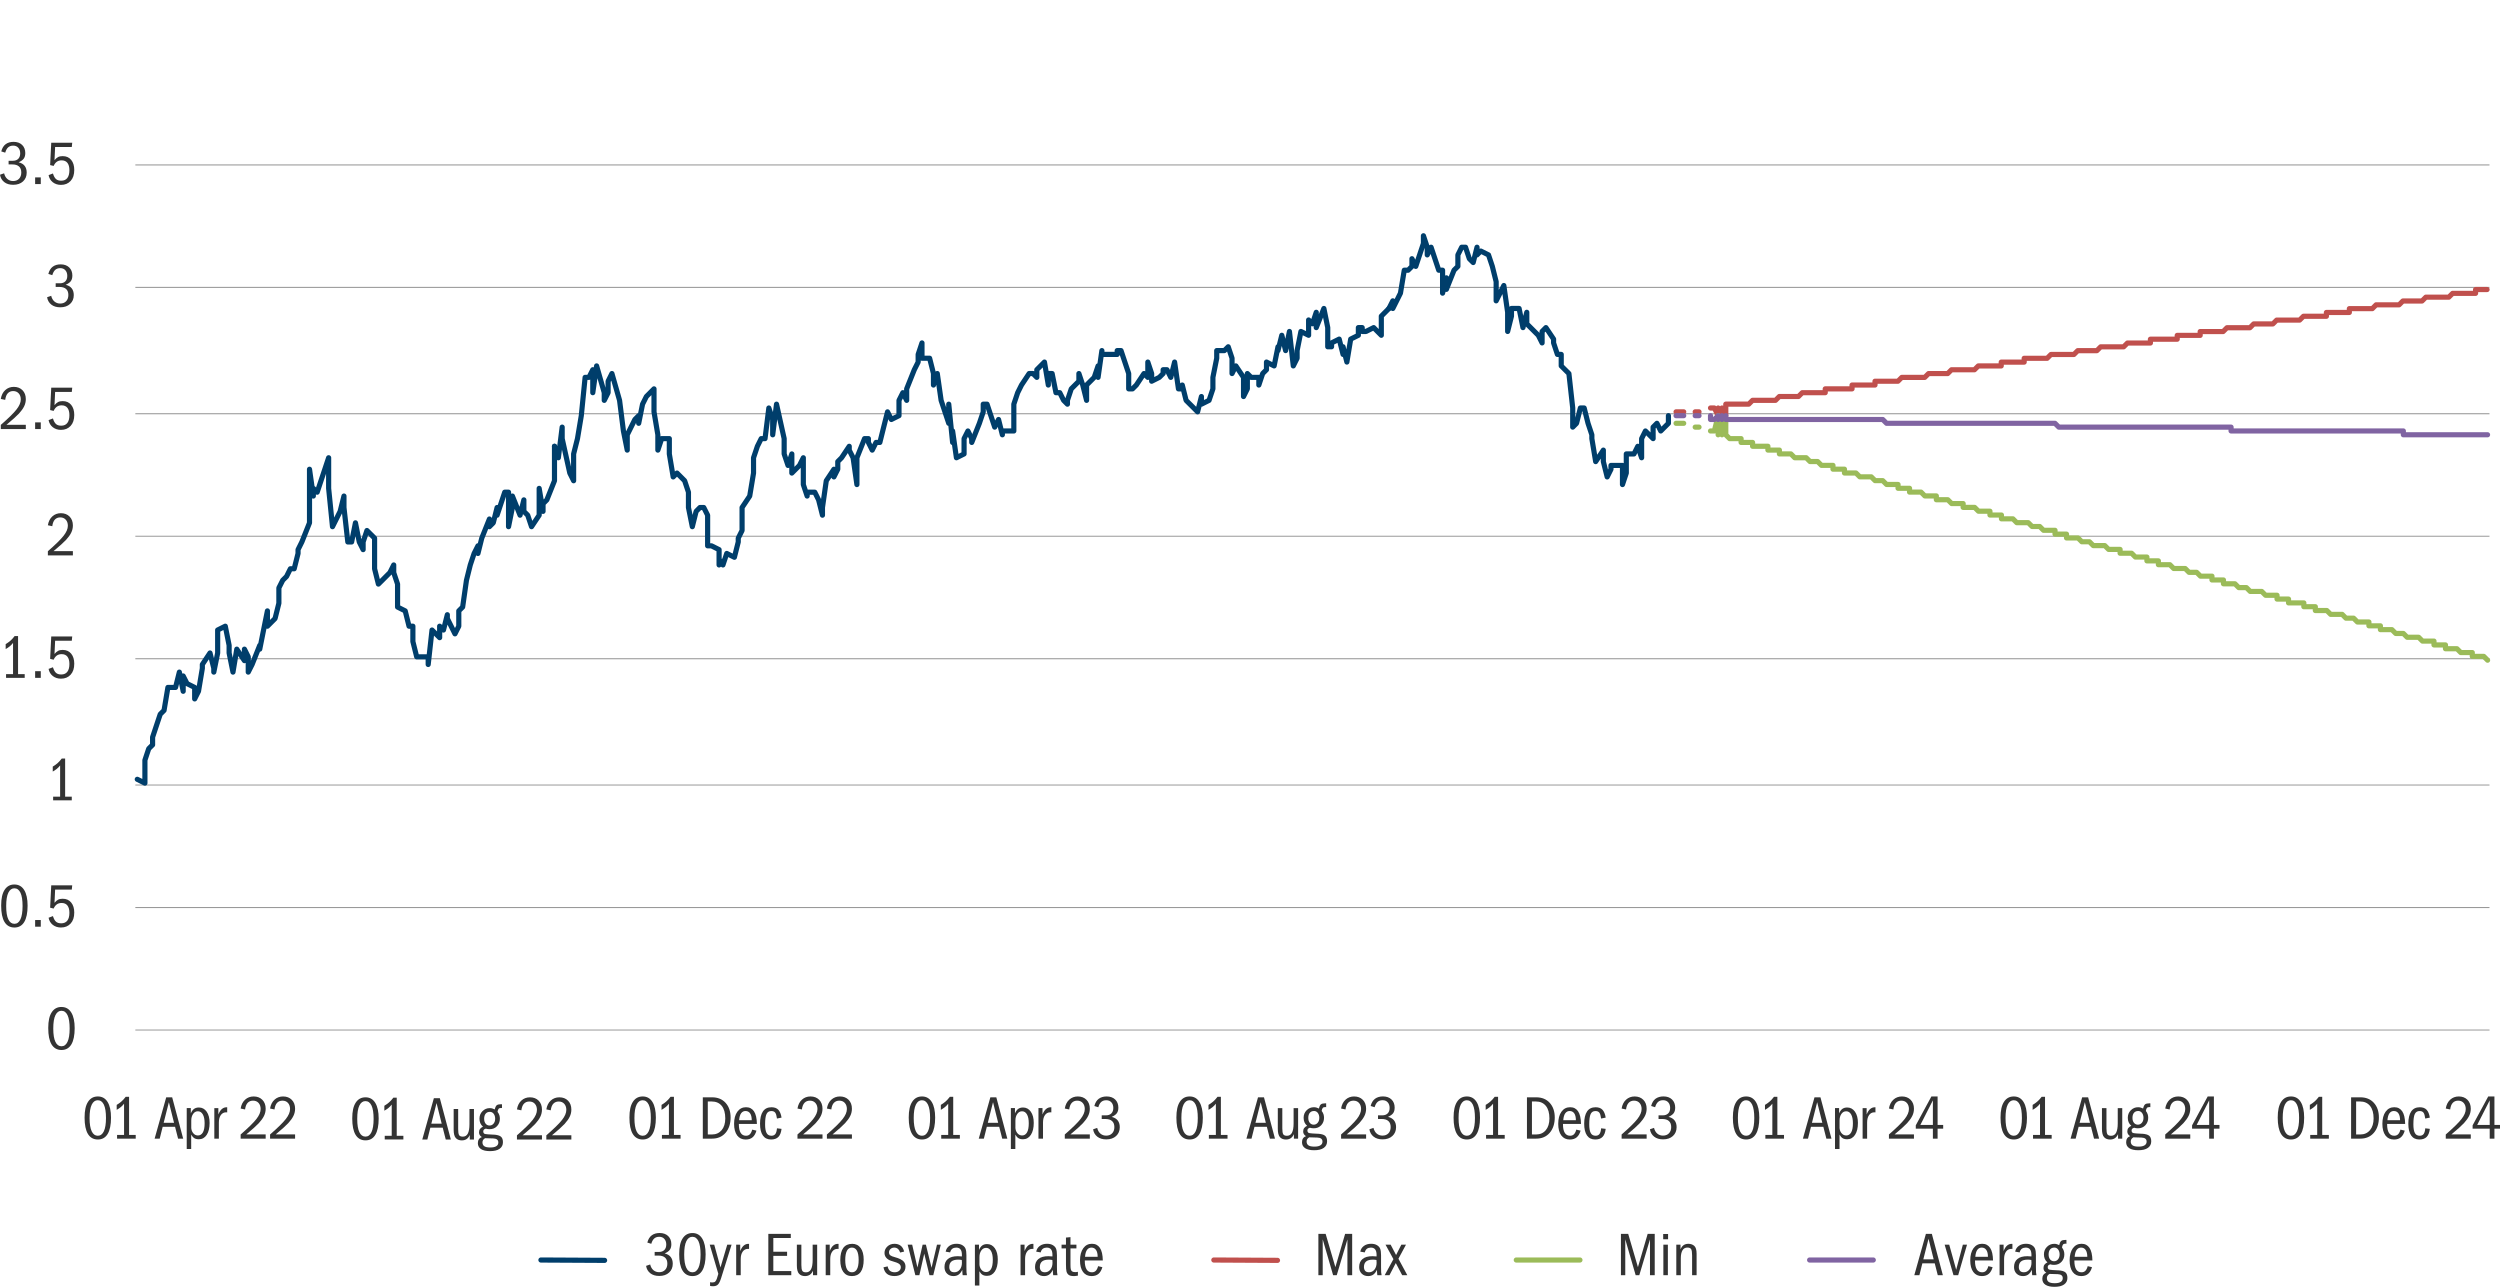 <svg xmlns="http://www.w3.org/2000/svg" id="Layer_1" width="726.48" height="373.95" viewBox="0 0 726.48 373.95"><defs><style>.cls-1{stroke:#c0504d;}.cls-1,.cls-2,.cls-3,.cls-4,.cls-5,.cls-6{fill:none;}.cls-1,.cls-3,.cls-4,.cls-5,.cls-6{stroke-linejoin:round;}.cls-1,.cls-4,.cls-5,.cls-6{stroke-linecap:round;stroke-width:1.5px;}.cls-2,.cls-7{stroke-width:0px;}.cls-3{stroke:#999;stroke-width:.3px;}.cls-4{stroke:#003e6b;}.cls-5{stroke:#9bbb59;}.cls-6{stroke:#8064a2;}.cls-7{fill:#333;}</style></defs><path class="cls-3" d="M39.33,47.93h684.09M39.33,83.52h684.09M39.33,120.23h684.09M39.33,155.83h684.09M39.33,191.42h684.09M39.33,228.13h684.09M39.33,263.72h684.09"></path><line class="cls-3" x1="39.33" y1="299.32" x2="723.43" y2="299.32"></line><polyline class="cls-4" points="39.89 226.46 42.11 227.57 42.11 220.9 43.22 217.56 44.34 216.45 44.34 214.22 46.56 207.55 47.67 206.44 48.79 199.76 49.9 199.76 51.01 199.76 52.12 195.31 53.23 200.88 53.23 196.43 54.35 198.65 56.57 199.76 56.57 203.1 57.68 200.88 58.8 194.2 58.8 193.09 61.02 189.75 62.13 194.2 62.13 195.31 63.25 189.75 63.25 183.08 65.47 181.97 66.58 187.53 66.58 189.75 67.7 195.31 68.81 188.64 71.03 191.98 71.03 188.64 72.14 190.87 72.14 195.31 73.26 193.09 75.48 187.53 75.48 188.64 76.59 183.08 77.71 177.52 77.71 181.97 79.93 179.74 81.04 175.29 81.04 170.84 82.16 168.62 83.27 167.51 84.38 165.28 85.49 165.28 86.61 160.83 86.61 159.72 87.72 157.49 89.94 151.93 89.94 136.36 91.05 144.15 91.05 141.92 92.17 143.03 94.39 136.36 95.5 133.02 95.5 141.92 96.62 153.05 98.84 148.6 99.95 144.15 99.95 147.48 101.07 157.49 102.18 157.49 103.29 151.93 104.4 157.49 105.52 159.72 105.52 157.49 106.63 154.16 108.85 156.38 108.85 165.28 109.96 169.73 111.08 168.62 113.3 166.39 114.41 164.17 114.41 166.39 115.53 169.73 115.53 176.4 117.75 177.52 118.86 181.97 119.98 181.97 119.98 186.42 121.09 190.87 123.31 190.87 124.43 190.87 124.43 193.09 125.54 183.08 127.76 185.3 127.76 181.97 128.87 183.08 129.99 178.63 129.99 179.74 132.21 184.19 133.32 181.97 133.32 177.52 134.44 176.4 135.55 168.62 136.66 164.17 137.77 160.83 138.89 158.61 138.89 160.83 140 156.38 142.22 150.82 142.22 153.05 143.34 151.93 144.45 147.48 144.45 149.71 146.67 143.03 147.78 143.03 147.78 153.05 148.9 147.48 148.9 144.15 151.12 149.71 152.23 145.26 152.23 148.6 153.35 149.71 154.46 153.05 156.68 149.71 156.68 141.92 157.8 148.6 157.8 146.37 158.91 145.26 161.13 139.7 161.13 129.69"></polyline><polyline class="cls-4" points="161.13 129.69 162.25 133.02 163.36 124.12 163.36 127.46 165.58 137.47 166.69 139.7 166.69 131.91 167.81 127.46 168.92 120.79 170.03 109.66 171.14 109.66 172.26 107.44 172.26 114.11 173.37 106.33 175.59 114.11 175.59 116.34 176.71 114.11 176.71 110.78 177.82 108.55 180.04 116.34 181.16 125.24 182.27 130.8 182.27 126.35 184.49 121.9 185.6 120.79 185.6 123.01 186.72 117.45 187.83 115.23 190.05 113 190.05 119.68 191.17 126.35 191.17 130.8 192.28 127.46 194.5 127.46 194.5 131.91 195.62 138.59 196.73 137.47 198.95 139.7 200.06 143.03 200.06 147.48 201.18 153.05 202.29 148.6 203.4 147.48 204.51 147.48 205.63 149.71 205.63 158.61 206.74 158.61 208.96 159.72 208.96 164.17 210.08 163.06 210.08 164.17 211.19 160.83 213.41 161.94 214.53 157.49 214.53 156.38 215.64 154.16 215.64 147.48 217.86 144.15 218.97 137.47 218.97 133.02 220.09 129.69 221.2 127.46 222.31 127.46 223.42 118.56 224.54 121.9 224.54 126.35 225.65 117.45 227.87 127.46 227.87 131.91 228.99 135.25 230.1 131.91 230.1 137.47 232.32 135.25 233.44 133.02 233.44 140.81 234.55 144.15 234.55 143.03 236.77 143.03 237.88 145.26 239 149.71 239 147.48 240.11 139.7 242.33 136.36 242.33 138.59 243.45 136.36 243.45 134.14 244.56 133.02 246.78 129.69 246.78 130.8 247.9 133.02 249.01 140.81 249.01 133.02 251.23 127.46 252.35 127.46 252.35 128.57 253.46 130.8 254.57 128.57 255.68 128.57 256.79 124.12 257.91 119.68 259.02 121.9 261.24 120.79 261.24 116.34 262.36 114.11 263.47 116.34 263.47 113 265.69 107.44 266.81 105.21 266.81 102.99 267.92 99.65 267.92 104.1 270.14 104.1 271.26 108.55 271.26 111.89 272.37 108.55 273.48 116.34 275.7 123.01 275.7 117.45 276.82 128.57 276.82 125.24 277.93 133.02 280.15 131.91 280.15 127.46 281.27 125.24 282.38 127.46"></polyline><polyline class="cls-4" points="282.38 127.46 282.38 128.57 284.6 123.01 285.72 119.68 285.72 117.45 286.83 117.45 287.94 120.79 289.05 124.12 290.17 121.9 291.28 126.35 291.28 125.24 292.39 125.24 294.61 125.24 294.61 117.45 295.73 114.11 296.84 111.89 299.06 108.55 300.18 108.55 301.29 109.66 301.29 107.44 303.51 105.21 304.63 111.89 304.63 108.55 305.74 108.55 306.85 114.11 307.96 114.11 309.08 116.34 310.19 117.45 310.19 116.34 311.3 113 313.52 110.78 313.52 108.55 314.64 111.89 315.75 116.34 315.75 111.89 317.97 109.66 319.09 106.33 319.09 109.66 320.2 101.88 320.2 102.99 322.42 102.99 323.54 102.99 324.65 102.99 324.65 101.88 325.76 101.88 327.99 108.55 327.99 113 329.1 113 330.21 111.89 332.43 108.55 333.55 109.66 333.55 105.21 334.66 108.55 334.66 110.78 336.88 109.66 338 108.55 338 107.44 339.11 107.44 340.22 109.66 341.33 105.21 342.45 113 343.56 113 343.56 111.89 344.67 116.34 346.9 118.56 348.01 119.68 349.12 115.23 349.12 117.45 351.34 116.34 352.46 113 352.46 109.66 353.57 104.1 353.57 101.88 355.79 101.88 356.91 100.77 358.02 104.1 358.02 108.55 359.13 106.33 361.36 109.66 361.36 115.23 362.47 113 362.47 108.55 363.58 109.66 365.81 109.66 365.81 111.89 366.92 108.55 368.03 107.44 368.03 105.21 370.25 106.33 371.37 100.77 371.37 101.88 372.48 97.43 373.59 101.88 374.7 96.32 375.82 106.33 376.93 104.1 376.93 101.88 378.04 96.32 380.27 97.43 380.27 92.98 381.38 94.09 382.49 90.75 382.49 95.2 384.71 89.64 385.83 95.2 385.83 100.77 386.94 100.77 386.94 99.65 389.16 98.54 390.28 102.99 390.28 100.77 391.39 105.21 392.5 98.54 394.73 97.43 394.73 95.2 395.84 95.2 395.84 96.32 396.95 96.32 399.18 95.2 400.29 96.32 401.4 97.43 401.4 91.87 403.62 89.64"></polyline><polyline class="cls-4" points="403.62 89.64 404.74 87.42 404.74 89.64 405.85 87.42 406.96 85.19 408.07 78.52 409.19 78.52 410.3 77.41 410.3 75.18 411.41 77.41 413.64 70.73 413.64 68.51 414.75 71.84 414.75 74.07 415.86 71.84 418.09 78.52 419.2 78.52 419.2 85.19 420.31 80.74 420.31 84.08 422.53 78.52 423.65 77.41 423.65 74.07 424.76 71.84 425.87 71.84 426.98 75.18 428.1 76.29 429.21 71.84 429.21 74.07 430.32 72.96 432.55 74.07 433.66 77.41 434.77 81.86 434.77 87.42 437 82.97 438.11 90.75 438.11 96.32 439.22 91.87 439.22 89.64 441.44 89.64 442.56 95.2 443.67 90.75 443.67 94.09 444.78 95.2 447.01 97.43 448.12 99.65 448.12 96.32 449.23 95.2 451.46 98.54 451.46 99.65 452.57 102.99 453.68 102.99 453.68 106.33 455.91 108.55 457.02 118.56 457.02 124.12 458.13 123.01 459.24 118.56 460.35 118.56 461.47 123.01 462.58 126.35 462.58 127.46 463.69 134.14 465.92 130.8 465.92 134.14 467.03 138.59 468.14 136.36 468.14 135.25 470.37 135.25 471.48 135.25 471.48 140.81 472.59 137.47 472.59 131.91 474.82 131.91 475.93 129.69 477.04 133.02 477.04 127.46 478.15 125.24 480.38 127.46 480.38 124.12 481.49 123.01 482.6 125.24 484.83 123.01 484.83 120.79"></polyline><path class="cls-1" d="M497.06,118.56h1.11l1.11,2.22v-2.22,2.22-2.22l1.11,2.22v-2.22l1.11,2.22v-2.22,2.22-3.34h6.67l1.11-1.11h6.67l1.11-1.11h5.56l1.11-1.11h6.67v-1.11h7.79v-1.11h6.67v-1.11h6.67l1.11-1.11h6.67l1.11-1.11h5.56l1.11-1.11h6.67l1.11-1.11h6.67v-1.11h6.67v-1.11h6.67l1.11-1.11h6.67l1.11-1.11h5.56l1.11-1.11h6.67l1.11-1.11h6.67v-1.11h7.79v-1.11h6.67v-1.11h6.67l1.11-1.11h6.67l1.11-1.11h5.56l1.11-1.11h6.67l1.11-1.11h6.67v-1.11h6.67v-1.11h6.67l1.11-1.11h6.67l1.11-1.11h5.56l1.11-1.11h6.67l1.11-1.11h6.67v-1.11h3.34M492.61,119.68h1.11M487.05,119.68h2.22"></path><path class="cls-5" d="M497.06,125.24h1.11l1.11-4.45v5.56-5.56,5.56l1.11-4.45v4.45l1.11-4.45v4.45-4.45,4.45l1.11,1.11h3.34v1.11h3.34v1.11h4.45v1.11h3.34v1.11h3.34l1.11,1.11h3.34l1.11,1.11h2.22l1.11,1.11h3.34v1.11h3.34v1.11h3.34l1.11,1.11h3.34l1.11,1.11h2.22l1.11,1.11h3.34v1.11h3.34v1.11h3.34l1.11,1.11h3.34v1.11h3.34l1.11,1.11h3.34v1.11h3.34l1.11,1.11h3.34v1.11h3.34v1.11h3.34l1.11,1.11h3.34l1.11,1.11h2.22l1.11,1.11h3.34v1.11h3.34v1.11h3.34l1.11,1.11h2.22l1.11,1.11h3.34l1.11,1.11h3.34v1.11h3.34l1.11,1.11h3.34v1.11h3.34v1.11h3.34l1.11,1.11h3.34l1.11,1.11h2.22l1.11,1.11h3.34v1.11h3.34v1.11h3.34l1.11,1.11h2.22l1.11,1.11h3.34l1.11,1.11h3.34v1.11h3.34v1.11h4.45v1.11h3.34v1.11h3.34l1.11,1.11h3.34l1.11,1.11h2.22l1.11,1.11h3.34v1.11h3.34v1.11h3.34l1.11,1.11h2.22l1.11,1.11h3.34l1.11,1.11h3.34v1.11h3.34v1.11h3.34l1.11,1.11h3.34v1.11h3.34l1.11,1.11M492.61,124.12h1.11M487.05,123.01h2.22"></path><path class="cls-6" d="M497.06,120.79v1.11h1.11l1.11-1.11v1.11-1.11,1.11l1.11-1.11v1.11l1.11-1.11v1.11-1.11,1.11h45.61l1.11,1.11h48.94l1.11,1.11h50.06v1.11h50.06v1.11h24.47M492.61,120.79h1.11M487.05,120.79h2.22"></path><path class="cls-7" d="M17.87,292.62c1.24,0,2.18.54,2.84,1.61.66,1.07.99,2.59.99,4.54,0,2.1-.33,3.68-.98,4.75-.65,1.07-1.6,1.6-2.85,1.6s-2.23-.54-2.88-1.61c-.65-1.07-.97-2.66-.97-4.76s.33-3.54,1-4.58c.67-1.04,1.62-1.56,2.85-1.56ZM17.86,293.72c-.74,0-1.33.42-1.75,1.27-.42.85-.63,2.15-.63,3.9s.21,3,.62,3.86,1,1.29,1.77,1.29,1.34-.43,1.75-1.3c.41-.86.62-2.15.62-3.85s-.2-3.02-.61-3.88c-.41-.86-1-1.29-1.78-1.29Z"></path><path class="cls-7" d="M4.19,257.03c1.24,0,2.18.54,2.84,1.61.66,1.07.99,2.59.99,4.54,0,2.1-.33,3.68-.98,4.75-.65,1.07-1.6,1.6-2.85,1.6s-2.23-.54-2.88-1.61c-.65-1.07-.97-2.66-.97-4.76s.33-3.54,1-4.58c.67-1.04,1.62-1.56,2.85-1.56ZM4.18,258.13c-.74,0-1.33.42-1.75,1.27-.42.85-.63,2.15-.63,3.9s.21,3,.62,3.86,1,1.29,1.77,1.29,1.34-.43,1.75-1.3c.41-.86.62-2.15.62-3.85s-.2-3.02-.61-3.88c-.41-.86-1-1.29-1.78-1.29Z"></path><path class="cls-7" d="M10.21,269.29v-1.94h1.64v1.94h-1.64Z"></path><path class="cls-7" d="M15.39,266.23c.22.72.5,1.25.86,1.58.36.34.88.5,1.55.5.77,0,1.36-.26,1.76-.78.41-.52.61-1.28.61-2.28,0-.91-.19-1.61-.57-2.11-.38-.49-.94-.74-1.68-.74-.53,0-.98.12-1.36.37-.38.25-.71.66-.98,1.25l-1.01-.25.32-6.5h6.1l-.13,1.24h-4.84l-.18,3.83c.34-.41.68-.7,1.03-.89.35-.19.79-.28,1.33-.28,1.06,0,1.88.36,2.48,1.09.6.73.9,1.7.9,2.93,0,1.36-.35,2.42-1.06,3.19s-1.64,1.15-2.81,1.15c-.92,0-1.71-.26-2.37-.77-.65-.52-1.06-1.21-1.22-2.07l1.24-.47Z"></path><path class="cls-7" d="M15.44,232.58v-1.08h2.03v-9.07c-.3.38-.62.72-.97,1-.35.28-.74.54-1.17.78v-1.44c.49-.29.94-.61,1.35-.96.41-.35.83-.81,1.26-1.38h.99v11.07h1.93v1.08h-5.42Z"></path><path class="cls-7" d="M1.76,196.98v-1.08h2.03v-9.07c-.3.38-.62.72-.97,1-.35.28-.74.54-1.17.78v-1.44c.49-.29.94-.61,1.35-.96.41-.35.83-.81,1.26-1.38h.99v11.07h1.93v1.08H1.76Z"></path><path class="cls-7" d="M10.21,196.98v-1.94h1.64v1.94h-1.64Z"></path><path class="cls-7" d="M15.39,193.92c.22.72.5,1.25.86,1.58.36.34.88.5,1.55.5.77,0,1.36-.26,1.76-.78.41-.52.61-1.28.61-2.28,0-.91-.19-1.61-.57-2.11-.38-.49-.94-.74-1.68-.74-.53,0-.98.12-1.36.37-.38.25-.71.66-.98,1.25l-1.01-.25.32-6.5h6.1l-.13,1.24h-4.84l-.18,3.83c.34-.41.68-.7,1.03-.89.35-.19.79-.28,1.33-.28,1.06,0,1.88.36,2.48,1.09.6.73.9,1.7.9,2.93,0,1.36-.35,2.42-1.06,3.19s-1.64,1.15-2.81,1.15c-.92,0-1.71-.26-2.37-.77-.65-.52-1.06-1.21-1.22-2.07l1.24-.47Z"></path><path class="cls-7" d="M13.91,161.39v-1.21c2.2-1.91,3.71-3.39,4.55-4.46.84-1.06,1.26-2.04,1.26-2.94,0-.72-.2-1.31-.6-1.75-.4-.45-.94-.68-1.61-.68-.64,0-1.15.21-1.55.62s-.65,1.06-.77,1.94l-1.28-.27c.18-1.09.61-1.95,1.29-2.57.68-.62,1.51-.94,2.49-.94,1.04,0,1.89.33,2.53.98.64.65.96,1.52.96,2.58,0,.74-.16,1.45-.49,2.11-.32.66-.83,1.36-1.5,2.09-.68.73-1.89,1.82-3.63,3.26h5.62v1.24h-7.27Z"></path><path class="cls-7" d="M.23,124.68v-1.21c2.2-1.91,3.71-3.39,4.55-4.46.84-1.06,1.26-2.04,1.26-2.94,0-.72-.2-1.31-.6-1.75-.4-.45-.94-.68-1.61-.68-.64,0-1.15.21-1.55.62s-.65,1.06-.77,1.94l-1.28-.27c.18-1.09.61-1.95,1.29-2.57.68-.62,1.51-.94,2.49-.94,1.04,0,1.89.33,2.53.98.64.65.96,1.52.96,2.58,0,.74-.16,1.45-.49,2.11-.32.66-.83,1.36-1.5,2.09-.68.73-1.89,1.82-3.63,3.26h5.62v1.24H.23Z"></path><path class="cls-7" d="M10.21,124.68v-1.94h1.64v1.94h-1.64Z"></path><path class="cls-7" d="M15.39,121.62c.22.72.5,1.25.86,1.58.36.34.88.5,1.55.5.77,0,1.36-.26,1.76-.78.41-.52.61-1.28.61-2.28,0-.91-.19-1.61-.57-2.11-.38-.49-.94-.74-1.68-.74-.53,0-.98.12-1.36.37-.38.25-.71.66-.98,1.25l-1.01-.25.32-6.5h6.1l-.13,1.24h-4.84l-.18,3.83c.34-.41.68-.7,1.03-.89.35-.19.79-.28,1.33-.28,1.06,0,1.88.36,2.48,1.09.6.73.9,1.7.9,2.93,0,1.36-.35,2.42-1.06,3.19s-1.64,1.15-2.81,1.15c-.92,0-1.71-.26-2.37-.77-.65-.52-1.06-1.21-1.22-2.07l1.24-.47Z"></path><path class="cls-7" d="M16.18,83.4v-1.08h1.24c.67,0,1.19-.19,1.57-.57.37-.38.56-.9.56-1.58s-.18-1.21-.55-1.63-.86-.62-1.48-.62-1.1.17-1.47.5c-.37.33-.65.84-.85,1.54l-1.15-.36c.25-.96.68-1.66,1.29-2.11s1.37-.67,2.29-.67c1.04,0,1.87.3,2.48.89.61.59.92,1.38.92,2.37,0,.67-.15,1.21-.44,1.61-.29.4-.79.76-1.5,1.07.79.19,1.38.54,1.77,1.05.39.51.58,1.16.58,1.95,0,1.06-.36,1.91-1.07,2.56-.71.65-1.67.98-2.85.98-1.07,0-1.94-.26-2.61-.79-.67-.53-1.08-1.24-1.22-2.14l1.19-.41c.17.72.49,1.27.95,1.66.47.39,1.02.59,1.66.59.72,0,1.3-.22,1.73-.67s.65-1.05.65-1.82-.22-1.35-.67-1.75-1.09-.59-1.94-.59h-1.06Z"></path><path class="cls-7" d="M2.5,47.8v-1.08h1.24c.67,0,1.19-.19,1.57-.57.37-.38.56-.9.56-1.58s-.18-1.21-.55-1.63-.86-.62-1.48-.62-1.1.17-1.47.5c-.37.33-.65.84-.85,1.54l-1.15-.36c.25-.96.68-1.66,1.29-2.11s1.37-.67,2.29-.67c1.04,0,1.87.3,2.48.89.61.59.92,1.38.92,2.37,0,.67-.15,1.21-.44,1.61-.29.4-.79.76-1.5,1.07.79.19,1.38.54,1.77,1.05.39.51.58,1.16.58,1.95,0,1.06-.36,1.91-1.07,2.56-.71.65-1.67.98-2.85.98-1.07,0-1.94-.26-2.61-.79-.67-.53-1.08-1.24-1.22-2.14l1.19-.41c.17.72.49,1.27.95,1.66.47.39,1.02.59,1.66.59.72,0,1.3-.22,1.73-.67s.65-1.05.65-1.82-.22-1.35-.67-1.75-1.09-.59-1.94-.59h-1.06Z"></path><path class="cls-7" d="M10.21,53.49v-1.94h1.64v1.94h-1.64Z"></path><path class="cls-7" d="M15.39,50.43c.22.72.5,1.25.86,1.58.36.34.88.5,1.55.5.77,0,1.36-.26,1.76-.78.41-.52.61-1.28.61-2.28,0-.91-.19-1.61-.57-2.11-.38-.49-.94-.74-1.68-.74-.53,0-.98.12-1.36.37-.38.25-.71.66-.98,1.25l-1.01-.25.32-6.5h6.1l-.13,1.24h-4.84l-.18,3.83c.34-.41.68-.7,1.03-.89.35-.19.79-.28,1.33-.28,1.06,0,1.88.36,2.48,1.09.6.73.9,1.7.9,2.93,0,1.36-.35,2.42-1.06,3.19s-1.64,1.15-2.81,1.15c-.92,0-1.71-.26-2.37-.77-.65-.52-1.06-1.21-1.22-2.07l1.24-.47Z"></path><path class="cls-7" d="M28.43,318.62c1.24,0,2.18.54,2.84,1.61.66,1.07.99,2.59.99,4.55,0,2.1-.33,3.68-.98,4.75-.65,1.07-1.6,1.6-2.85,1.6s-2.23-.54-2.88-1.61c-.65-1.07-.97-2.66-.97-4.76s.33-3.54,1-4.58,1.62-1.56,2.85-1.56ZM28.41,319.72c-.74,0-1.33.42-1.75,1.27-.42.85-.63,2.14-.63,3.9s.21,3,.62,3.86c.41.86,1,1.29,1.77,1.29s1.34-.43,1.76-1.3c.41-.86.62-2.15.62-3.85s-.2-3.02-.61-3.88c-.41-.86-1-1.29-1.78-1.29Z"></path><path class="cls-7" d="M34.02,330.88v-1.08h2.03v-9.07c-.3.38-.62.72-.97,1-.35.28-.74.54-1.17.78v-1.44c.49-.29.94-.61,1.35-.96.41-.35.83-.81,1.26-1.38h.99v11.07h1.93v1.08h-5.42Z"></path><path class="cls-7" d="M51.75,330.88l-.88-3.44h-3.6l-.86,3.44h-1.48l3.37-12.01h1.73l3.2,12.01h-1.48ZM49.07,320.31l-1.51,5.96h3.01l-1.49-5.96Z"></path><path class="cls-7" d="M54.26,333.88v-11.88h1.19v1.55c.25-.61.57-1.05.95-1.32.38-.27.85-.4,1.4-.4.94,0,1.69.41,2.26,1.22.57.82.85,1.9.85,3.26,0,1.46-.28,2.62-.84,3.47-.56.85-1.32,1.28-2.28,1.28-.55,0-.99-.1-1.32-.31s-.63-.55-.91-1.03v4.16h-1.31ZM55.57,327.53c0,.71.19,1.29.57,1.75.38.46.84.68,1.38.68.62,0,1.1-.3,1.44-.9.34-.6.5-1.49.5-2.66,0-1.1-.17-1.96-.52-2.56-.35-.61-.82-.91-1.42-.91s-1.04.25-1.4.76c-.36.51-.54,1.16-.54,1.94v1.91Z"></path><path class="cls-7" d="M62.28,330.88v-8.87h1.17v1.85c.3-.74.65-1.28,1.04-1.6.39-.32.82-.49,1.31-.49h.22v1.48l-.31-.02c-.65,0-1.16.27-1.54.8-.38.53-.57,1.26-.57,2.17v4.68h-1.31Z"></path><path class="cls-7" d="M69.93,330.88v-1.21c2.2-1.91,3.71-3.39,4.55-4.46.84-1.06,1.26-2.04,1.26-2.94,0-.72-.2-1.31-.6-1.76-.4-.45-.94-.67-1.61-.67-.64,0-1.15.21-1.55.62s-.65,1.06-.77,1.94l-1.28-.27c.18-1.09.61-1.95,1.29-2.57.68-.62,1.51-.94,2.49-.94,1.04,0,1.89.33,2.53.98.64.65.96,1.52.96,2.58,0,.74-.16,1.45-.49,2.11-.32.66-.83,1.36-1.5,2.09-.68.73-1.89,1.82-3.63,3.26h5.62v1.24h-7.27Z"></path><path class="cls-7" d="M78.48,330.88v-1.21c2.2-1.91,3.71-3.39,4.55-4.46.84-1.06,1.26-2.04,1.26-2.94,0-.72-.2-1.31-.6-1.76-.4-.45-.94-.67-1.61-.67-.64,0-1.15.21-1.55.62s-.65,1.06-.77,1.94l-1.28-.27c.18-1.09.61-1.95,1.29-2.57.68-.62,1.51-.94,2.49-.94,1.04,0,1.89.33,2.53.98.64.65.96,1.52.96,2.58,0,.74-.16,1.45-.49,2.11-.32.66-.83,1.36-1.5,2.09-.68.73-1.89,1.82-3.63,3.26h5.62v1.24h-7.27Z"></path><path class="cls-7" d="M106.21,318.87c1.24,0,2.18.54,2.84,1.61.66,1.07.99,2.59.99,4.55,0,2.1-.33,3.68-.98,4.75-.65,1.07-1.6,1.6-2.85,1.6s-2.23-.54-2.88-1.61c-.65-1.07-.97-2.66-.97-4.76s.33-3.54,1-4.58,1.62-1.56,2.85-1.56ZM106.19,319.97c-.74,0-1.33.42-1.75,1.27-.42.85-.63,2.14-.63,3.9s.21,3,.62,3.86c.41.86,1,1.29,1.77,1.29s1.34-.43,1.75-1.3c.41-.86.62-2.15.62-3.85s-.2-3.02-.61-3.88c-.41-.86-1-1.29-1.78-1.29Z"></path><path class="cls-7" d="M111.8,331.13v-1.08h2.03v-9.07c-.3.38-.62.72-.97,1-.35.28-.74.54-1.17.78v-1.44c.49-.29.94-.61,1.35-.96.41-.35.83-.81,1.26-1.38h.99v11.07h1.93v1.08h-5.42Z"></path><path class="cls-7" d="M129.53,331.13l-.88-3.44h-3.6l-.86,3.44h-1.48l3.37-12.01h1.73l3.2,12.01h-1.48ZM126.85,320.56l-1.51,5.96h3.01l-1.49-5.96Z"></path><path class="cls-7" d="M136.51,331.13v-1.31c-.24.54-.55.94-.93,1.19-.38.25-.84.38-1.39.38-.73,0-1.31-.23-1.73-.68-.42-.46-.63-1.27-.63-2.43v-6.01h1.31v5.87c0,.85.09,1.42.27,1.72.18.29.54.44,1.08.44.66,0,1.15-.3,1.46-.89.31-.59.47-1.5.47-2.71v-4.43h1.31v8.87h-1.22Z"></path><path class="cls-7" d="M143.45,329.71c1.01.06,1.71.26,2.11.59s.59.88.59,1.62c0,.82-.32,1.45-.97,1.91s-1.58.68-2.79.68c-1.13,0-2-.2-2.61-.59-.61-.4-.92-.97-.92-1.73,0-.91.39-1.5,1.17-1.76-.3-.19-.51-.4-.64-.62-.13-.22-.19-.48-.19-.76,0-.41.1-.74.3-1,.2-.26.48-.47.85-.64-.36-.31-.62-.66-.78-1.04-.16-.38-.24-.82-.24-1.3,0-.86.29-1.59.88-2.18s1.29-.88,2.11-.88c.3,0,.56.04.78.11.22.07.45.16.67.27.14-.62.34-1.03.58-1.22.24-.19.64-.29,1.21-.29h.31v1.12s-.08-.02-.13-.03-.12,0-.21,0c-.31,0-.54.09-.67.28-.14.19-.23.47-.28.84.25.32.43.65.53.97.1.32.15.67.15,1.03,0,.85-.28,1.57-.83,2.16s-1.27.88-2.16.88c-.22,0-.41-.01-.58-.04-.17-.03-.34-.07-.52-.12-.28.08-.47.19-.58.32-.11.13-.16.3-.16.5,0,.26.07.46.22.59s.54.22,1.18.25l1.62.09ZM140.95,330.75c-.28.18-.47.36-.58.55-.11.19-.17.41-.17.66,0,.5.18.88.53,1.12.35.25.93.37,1.74.37s1.35-.13,1.75-.38.59-.61.59-1.08c0-.74-.49-1.13-1.47-1.17s-1.77-.06-2.38-.07ZM142.33,323.1c-.5,0-.9.17-1.2.52-.29.35-.44.85-.44,1.49,0,.6.15,1.08.44,1.43.29.35.67.53,1.14.53s.85-.19,1.16-.56c.31-.37.46-.85.46-1.42s-.14-1.04-.42-1.42c-.28-.38-.66-.58-1.14-.58Z"></path><path class="cls-7" d="M150.22,331.13v-1.21c2.2-1.91,3.71-3.39,4.55-4.46.84-1.06,1.26-2.04,1.26-2.94,0-.72-.2-1.31-.6-1.76-.4-.45-.94-.67-1.61-.67-.64,0-1.15.21-1.55.62s-.65,1.06-.77,1.94l-1.28-.27c.18-1.09.61-1.95,1.29-2.57.68-.62,1.51-.94,2.49-.94,1.04,0,1.89.33,2.53.98.64.65.96,1.52.96,2.58,0,.74-.16,1.45-.49,2.11-.32.66-.83,1.36-1.5,2.09-.68.73-1.89,1.82-3.63,3.26h5.62v1.24h-7.27Z"></path><path class="cls-7" d="M158.76,331.13v-1.21c2.2-1.91,3.71-3.39,4.55-4.46.84-1.06,1.26-2.04,1.26-2.94,0-.72-.2-1.31-.6-1.76-.4-.45-.94-.67-1.61-.67-.64,0-1.15.21-1.55.62s-.65,1.06-.77,1.94l-1.28-.27c.18-1.09.61-1.95,1.29-2.57.68-.62,1.51-.94,2.49-.94,1.04,0,1.89.33,2.53.98.64.65.96,1.52.96,2.58,0,.74-.16,1.45-.49,2.11-.32.66-.83,1.36-1.5,2.09-.68.73-1.89,1.82-3.63,3.26h5.62v1.24h-7.27Z"></path><path class="cls-7" d="M186.76,318.62c1.24,0,2.18.54,2.84,1.61.66,1.07.99,2.59.99,4.55,0,2.1-.33,3.68-.98,4.75-.65,1.07-1.6,1.6-2.85,1.6s-2.23-.54-2.88-1.61c-.65-1.07-.97-2.66-.97-4.76s.33-3.54,1-4.58c.67-1.04,1.62-1.56,2.85-1.56ZM186.74,319.72c-.74,0-1.33.42-1.75,1.27-.42.85-.63,2.14-.63,3.9s.21,3,.62,3.86c.41.86,1,1.29,1.77,1.29s1.34-.43,1.76-1.3c.41-.86.62-2.15.62-3.85s-.2-3.02-.61-3.88c-.41-.86-1-1.29-1.78-1.29Z"></path><path class="cls-7" d="M192.35,330.88v-1.08h2.03v-9.07c-.3.38-.62.72-.97,1-.35.28-.74.54-1.17.78v-1.44c.49-.29.94-.61,1.35-.96.41-.35.83-.81,1.26-1.38h.99v11.07h1.93v1.08h-5.42Z"></path><path class="cls-7" d="M204.23,330.88v-12.01h2.68c1.66,0,2.97.54,3.94,1.61.97,1.07,1.46,2.49,1.46,4.26s-.49,3.32-1.47,4.45c-.98,1.13-2.29,1.69-3.95,1.69h-2.66ZM206.89,329.67c1.18,0,2.11-.42,2.82-1.26.7-.84,1.05-1.97,1.05-3.4,0-1.58-.34-2.8-1.03-3.65-.69-.85-1.67-1.28-2.93-1.28h-1.12v9.59h1.21Z"></path><path class="cls-7" d="M219.82,328.54c-.23.84-.59,1.48-1.1,1.93-.5.44-1.18.67-2.02.67-1.07,0-1.9-.4-2.49-1.19s-.89-1.91-.89-3.37.31-2.66.95-3.53c.63-.86,1.47-1.3,2.51-1.3s1.78.4,2.32,1.19.82,2.02.85,3.67h-5.24v.13c0,1.09.18,1.91.53,2.47s.87.83,1.54.83c.46,0,.83-.14,1.12-.43s.52-.74.68-1.35l1.24.29ZM218.45,325.53c0-.88-.16-1.54-.48-2-.32-.46-.77-.68-1.34-.68-.52,0-.94.22-1.26.65-.32.43-.52,1.11-.59,2.03h3.67Z"></path><path class="cls-7" d="M227.11,328.03c-.12,1.07-.43,1.85-.92,2.35s-1.19.75-2.11.75c-1.06,0-1.86-.39-2.4-1.17-.55-.78-.82-1.92-.82-3.42s.28-2.76.84-3.57c.56-.81,1.38-1.21,2.48-1.21.86,0,1.53.24,1.99.73.46.49.78,1.25.94,2.28l-1.33.27c-.11-.84-.28-1.41-.52-1.72-.24-.31-.61-.46-1.12-.46-.66,0-1.13.29-1.4.87-.28.58-.41,1.59-.41,3.03,0,1.09.14,1.91.42,2.46.28.55.76.82,1.43.82.5,0,.88-.17,1.13-.51.25-.34.41-.89.47-1.65l1.33.16Z"></path><path class="cls-7" d="M231.74,330.88v-1.21c2.2-1.91,3.71-3.39,4.55-4.46.84-1.06,1.26-2.04,1.26-2.94,0-.72-.2-1.31-.6-1.76-.4-.45-.94-.67-1.61-.67-.64,0-1.15.21-1.55.62s-.65,1.06-.77,1.94l-1.28-.27c.18-1.09.61-1.95,1.29-2.57.68-.62,1.51-.94,2.49-.94,1.04,0,1.89.33,2.53.98.64.65.96,1.52.96,2.58,0,.74-.16,1.45-.49,2.11-.32.66-.83,1.36-1.5,2.09-.68.73-1.89,1.82-3.63,3.26h5.62v1.24h-7.27Z"></path><path class="cls-7" d="M240.29,330.88v-1.21c2.2-1.91,3.71-3.39,4.55-4.46.84-1.06,1.26-2.04,1.26-2.94,0-.72-.2-1.31-.6-1.76-.4-.45-.94-.67-1.61-.67-.64,0-1.15.21-1.55.62s-.65,1.06-.77,1.94l-1.28-.27c.18-1.09.61-1.95,1.29-2.57.68-.62,1.51-.94,2.49-.94,1.04,0,1.89.33,2.53.98.64.65.96,1.52.96,2.58,0,.74-.16,1.45-.49,2.11-.32.66-.83,1.36-1.5,2.09-.68.73-1.89,1.82-3.63,3.26h5.62v1.24h-7.27Z"></path><path class="cls-7" d="M267.92,318.62c1.24,0,2.18.54,2.84,1.61.66,1.07.99,2.59.99,4.55,0,2.1-.33,3.68-.98,4.75-.65,1.07-1.6,1.6-2.85,1.6s-2.23-.54-2.88-1.61-.97-2.66-.97-4.76.33-3.54,1-4.58,1.62-1.56,2.85-1.56ZM267.9,319.72c-.74,0-1.33.42-1.75,1.27-.42.85-.63,2.15-.63,3.9s.21,3,.62,3.86c.41.86,1,1.29,1.77,1.29s1.34-.43,1.75-1.3.62-2.15.62-3.85-.2-3.02-.61-3.88c-.41-.86-1-1.29-1.78-1.29Z"></path><path class="cls-7" d="M273.51,330.88v-1.08h2.03v-9.07c-.3.38-.62.72-.97,1-.35.28-.74.54-1.17.78v-1.44c.49-.29.94-.61,1.35-.96.41-.35.83-.81,1.26-1.38h.99v11.07h1.93v1.08h-5.42Z"></path><path class="cls-7" d="M291.24,330.88l-.88-3.44h-3.6l-.86,3.44h-1.48l3.37-12.01h1.73l3.2,12.01h-1.48ZM288.56,320.31l-1.51,5.96h3.01l-1.49-5.96Z"></path><path class="cls-7" d="M293.75,333.88v-11.88h1.19v1.55c.25-.61.57-1.05.95-1.32.38-.27.85-.4,1.4-.4.94,0,1.69.41,2.26,1.22.57.82.85,1.9.85,3.26,0,1.46-.28,2.62-.84,3.47-.56.85-1.32,1.28-2.28,1.28-.55,0-.99-.1-1.32-.31-.33-.2-.63-.54-.91-1.03v4.16h-1.31ZM295.06,327.53c0,.71.19,1.29.57,1.75.38.46.84.68,1.38.68.62,0,1.1-.3,1.44-.9.34-.6.5-1.49.5-2.66,0-1.1-.17-1.96-.52-2.56-.35-.61-.82-.91-1.42-.91s-1.04.26-1.4.77-.54,1.15-.54,1.94v1.91Z"></path><path class="cls-7" d="M301.77,330.88v-8.88h1.17v1.86c.3-.74.65-1.28,1.04-1.6.39-.32.82-.49,1.31-.49h.22v1.48l-.31-.02c-.65,0-1.16.27-1.54.8-.38.54-.57,1.26-.57,2.17v4.68h-1.31Z"></path><path class="cls-7" d="M309.42,330.88v-1.21c2.2-1.91,3.71-3.39,4.55-4.46.84-1.06,1.26-2.04,1.26-2.94,0-.72-.2-1.31-.6-1.76-.4-.45-.94-.67-1.61-.67-.64,0-1.15.21-1.55.62s-.65,1.06-.77,1.94l-1.28-.27c.18-1.09.61-1.95,1.29-2.57.68-.62,1.51-.94,2.49-.94,1.04,0,1.89.33,2.53.98.64.65.96,1.52.96,2.58,0,.74-.16,1.45-.49,2.11-.32.66-.83,1.36-1.5,2.09-.68.73-1.89,1.82-3.63,3.26h5.62v1.24h-7.27Z"></path><path class="cls-7" d="M320.15,325.19v-1.08h1.24c.67,0,1.19-.19,1.57-.57.37-.38.56-.9.56-1.57s-.18-1.22-.55-1.63c-.37-.41-.86-.62-1.49-.62s-1.1.17-1.47.5c-.37.33-.65.84-.85,1.54l-1.15-.36c.25-.96.68-1.66,1.29-2.11s1.37-.67,2.29-.67c1.04,0,1.87.3,2.48.89.61.59.92,1.38.92,2.37,0,.67-.15,1.21-.44,1.61-.29.4-.8.76-1.5,1.07.79.19,1.38.54,1.77,1.05.39.51.58,1.16.58,1.95,0,1.06-.36,1.91-1.07,2.56s-1.67.98-2.85.98c-1.07,0-1.94-.27-2.61-.79-.67-.53-1.08-1.24-1.22-2.14l1.19-.41c.17.72.49,1.28.95,1.67.47.39,1.02.58,1.66.58.72,0,1.3-.22,1.73-.67.43-.44.65-1.05.65-1.82s-.22-1.35-.67-1.75c-.44-.4-1.09-.6-1.94-.6h-1.06Z"></path><path class="cls-7" d="M345.7,318.62c1.24,0,2.18.54,2.84,1.61.66,1.07.99,2.59.99,4.55,0,2.1-.33,3.68-.98,4.75-.65,1.07-1.6,1.6-2.85,1.6s-2.23-.54-2.88-1.61c-.65-1.07-.97-2.66-.97-4.76s.33-3.54,1-4.58,1.62-1.56,2.85-1.56ZM345.68,319.72c-.74,0-1.33.42-1.75,1.27-.42.85-.63,2.14-.63,3.9s.21,3,.62,3.86c.41.86,1,1.29,1.77,1.29s1.34-.43,1.76-1.3c.41-.86.62-2.15.62-3.85s-.2-3.02-.61-3.88c-.41-.86-1-1.29-1.78-1.29Z"></path><path class="cls-7" d="M351.29,330.88v-1.08h2.03v-9.07c-.3.38-.62.72-.97,1-.35.28-.74.54-1.17.78v-1.44c.49-.29.94-.61,1.35-.96.41-.35.83-.81,1.26-1.38h.99v11.07h1.93v1.08h-5.42Z"></path><path class="cls-7" d="M369.02,330.88l-.88-3.44h-3.6l-.86,3.44h-1.48l3.37-12.01h1.73l3.2,12.01h-1.48ZM366.34,320.31l-1.51,5.96h3.01l-1.49-5.96Z"></path><path class="cls-7" d="M376,330.88v-1.31c-.24.54-.55.94-.93,1.19s-.84.38-1.39.38c-.73,0-1.31-.23-1.73-.68-.42-.46-.63-1.27-.63-2.43v-6.01h1.31v5.87c0,.85.09,1.42.27,1.72s.54.44,1.08.44c.66,0,1.15-.3,1.46-.89.31-.59.47-1.5.47-2.71v-4.43h1.31v8.87h-1.22Z"></path><path class="cls-7" d="M382.94,329.45c1.01.06,1.71.26,2.11.59.4.34.59.88.59,1.62,0,.82-.32,1.45-.97,1.91-.65.46-1.58.68-2.79.68-1.13,0-2-.2-2.61-.59-.61-.4-.92-.97-.92-1.73,0-.91.39-1.5,1.17-1.76-.3-.19-.51-.4-.64-.62-.13-.22-.19-.48-.19-.76,0-.41.1-.74.3-1s.48-.47.85-.64c-.36-.31-.62-.66-.78-1.04-.16-.38-.24-.82-.24-1.3,0-.86.29-1.59.88-2.18s1.29-.88,2.11-.88c.3,0,.56.04.78.11.22.07.45.16.68.27.14-.62.33-1.03.58-1.22.24-.19.64-.29,1.21-.29h.31v1.12s-.08-.02-.14-.03c-.05,0-.12,0-.21,0-.31,0-.54.09-.67.28-.14.19-.23.47-.28.84.25.32.43.65.53.97.1.32.15.67.15,1.03,0,.85-.28,1.57-.83,2.16s-1.27.88-2.16.88c-.22,0-.41-.01-.58-.04-.17-.03-.34-.07-.52-.12-.28.08-.47.19-.58.32-.11.13-.16.3-.16.5,0,.26.08.46.23.59.15.13.54.22,1.18.25l1.62.09ZM380.44,330.5c-.28.18-.47.36-.58.55-.11.19-.17.41-.17.66,0,.5.18.88.53,1.12.35.25.93.37,1.74.37s1.35-.13,1.75-.38c.4-.25.59-.61.59-1.08,0-.74-.49-1.13-1.47-1.17-.98-.04-1.77-.06-2.38-.07ZM381.82,322.85c-.5,0-.9.17-1.2.52s-.44.85-.44,1.49c0,.6.15,1.08.44,1.43.29.35.67.53,1.14.53s.85-.19,1.16-.56c.31-.37.46-.85.46-1.42s-.14-1.04-.42-1.42c-.28-.38-.66-.58-1.14-.58Z"></path><path class="cls-7" d="M389.71,330.88v-1.21c2.2-1.91,3.71-3.39,4.55-4.46.84-1.06,1.26-2.04,1.26-2.94,0-.72-.2-1.31-.6-1.76-.4-.45-.94-.67-1.61-.67-.64,0-1.15.21-1.55.62-.4.41-.65,1.06-.77,1.94l-1.28-.27c.18-1.09.61-1.95,1.29-2.57s1.51-.94,2.49-.94c1.04,0,1.89.33,2.53.98.64.65.96,1.52.96,2.58,0,.74-.16,1.45-.49,2.11s-.83,1.36-1.5,2.09c-.68.73-1.89,1.82-3.63,3.26h5.62v1.24h-7.27Z"></path><path class="cls-7" d="M400.44,325.19v-1.08h1.24c.67,0,1.19-.19,1.57-.57s.56-.9.56-1.58-.18-1.21-.55-1.63-.86-.62-1.48-.62-1.1.17-1.47.5c-.37.33-.65.84-.86,1.54l-1.15-.36c.25-.96.68-1.66,1.29-2.11.61-.44,1.37-.67,2.29-.67,1.04,0,1.87.3,2.48.89s.92,1.38.92,2.37c0,.67-.15,1.21-.44,1.61s-.79.76-1.5,1.07c.79.19,1.38.54,1.77,1.05.39.51.58,1.16.58,1.95,0,1.06-.36,1.91-1.07,2.56s-1.67.98-2.85.98c-1.07,0-1.94-.26-2.61-.79-.67-.53-1.08-1.24-1.22-2.14l1.19-.41c.17.72.49,1.28.95,1.67.47.39,1.02.58,1.66.58.72,0,1.3-.22,1.73-.67.43-.44.65-1.05.65-1.82s-.22-1.35-.67-1.75c-.44-.4-1.09-.59-1.94-.59h-1.06Z"></path><path class="cls-7" d="M426.25,318.62c1.24,0,2.18.54,2.84,1.61.66,1.07.99,2.59.99,4.55,0,2.1-.33,3.68-.98,4.75-.65,1.07-1.61,1.6-2.85,1.6s-2.23-.54-2.88-1.61c-.65-1.07-.97-2.66-.97-4.76s.33-3.54,1-4.58,1.62-1.56,2.85-1.56ZM426.23,319.72c-.74,0-1.33.42-1.75,1.27-.42.85-.63,2.14-.63,3.9s.21,3,.62,3.86c.41.86,1,1.29,1.77,1.29s1.34-.43,1.75-1.3c.41-.86.62-2.15.62-3.85s-.2-3.02-.61-3.88c-.41-.86-1-1.29-1.78-1.29Z"></path><path class="cls-7" d="M431.84,330.88v-1.08h2.03v-9.07c-.3.38-.62.72-.97,1-.35.28-.74.54-1.17.78v-1.44c.49-.29.94-.61,1.35-.96.41-.35.83-.81,1.26-1.38h.99v11.07h1.93v1.08h-5.42Z"></path><path class="cls-7" d="M443.72,330.88v-12.01h2.68c1.66,0,2.97.54,3.94,1.61.97,1.07,1.46,2.49,1.46,4.26s-.49,3.32-1.47,4.45c-.98,1.13-2.29,1.69-3.95,1.69h-2.66ZM446.38,329.67c1.18,0,2.12-.42,2.82-1.26.7-.84,1.05-1.97,1.05-3.4,0-1.58-.35-2.8-1.04-3.65-.69-.85-1.67-1.28-2.92-1.28h-1.12v9.59h1.21Z"></path><path class="cls-7" d="M459.31,328.54c-.23.84-.59,1.48-1.1,1.93-.5.44-1.18.67-2.02.67-1.07,0-1.9-.4-2.49-1.19s-.89-1.91-.89-3.37.31-2.66.94-3.53,1.47-1.3,2.51-1.3,1.78.4,2.32,1.19.82,2.02.85,3.67h-5.24v.13c0,1.09.18,1.91.53,2.47.35.55.87.83,1.54.83.46,0,.83-.14,1.12-.43s.52-.74.68-1.35l1.24.29ZM457.94,325.53c0-.88-.16-1.54-.48-2-.32-.46-.76-.68-1.34-.68-.52,0-.94.22-1.26.65s-.52,1.11-.59,2.03h3.67Z"></path><path class="cls-7" d="M466.6,328.03c-.12,1.07-.43,1.85-.92,2.35s-1.19.75-2.11.75c-1.06,0-1.86-.39-2.4-1.17s-.82-1.92-.82-3.42.28-2.76.84-3.57c.56-.81,1.38-1.21,2.48-1.21.86,0,1.53.24,1.99.73.46.49.78,1.25.94,2.28l-1.33.27c-.11-.84-.28-1.41-.52-1.72-.24-.31-.61-.46-1.12-.46-.66,0-1.13.29-1.4.87s-.41,1.59-.41,3.03c0,1.09.14,1.91.42,2.46.28.55.76.82,1.43.82.5,0,.88-.17,1.13-.51.25-.34.41-.89.47-1.65l1.33.16Z"></path><path class="cls-7" d="M471.23,330.88v-1.21c2.2-1.91,3.71-3.39,4.55-4.46.84-1.06,1.26-2.04,1.26-2.94,0-.72-.2-1.31-.6-1.76-.4-.45-.94-.67-1.61-.67-.64,0-1.15.21-1.55.62-.4.41-.65,1.06-.77,1.94l-1.28-.27c.18-1.09.61-1.95,1.29-2.57s1.51-.94,2.49-.94c1.04,0,1.89.33,2.53.98.64.65.96,1.52.96,2.58,0,.74-.16,1.45-.49,2.11s-.83,1.36-1.5,2.09c-.68.73-1.89,1.82-3.63,3.26h5.62v1.24h-7.27Z"></path><path class="cls-7" d="M481.96,325.19v-1.08h1.24c.67,0,1.19-.19,1.57-.57s.56-.9.56-1.58-.18-1.21-.55-1.63c-.37-.41-.86-.62-1.49-.62s-1.1.17-1.47.5c-.37.33-.65.84-.86,1.54l-1.15-.36c.25-.96.68-1.66,1.29-2.11.61-.44,1.37-.67,2.3-.67,1.04,0,1.87.3,2.48.89s.92,1.38.92,2.37c0,.67-.15,1.21-.44,1.61-.29.4-.8.76-1.5,1.07.79.19,1.38.54,1.77,1.05.39.51.58,1.16.58,1.95,0,1.06-.36,1.91-1.07,2.56s-1.67.98-2.85.98c-1.07,0-1.94-.26-2.61-.79-.67-.53-1.08-1.24-1.22-2.14l1.19-.41c.17.72.49,1.28.95,1.67.47.39,1.02.58,1.66.58.72,0,1.3-.22,1.73-.67.43-.44.65-1.05.65-1.82s-.22-1.35-.67-1.75c-.44-.4-1.09-.59-1.94-.59h-1.06Z"></path><path class="cls-7" d="M507.41,318.62c1.24,0,2.18.54,2.84,1.61.66,1.07.99,2.59.99,4.55,0,2.1-.33,3.68-.98,4.75-.65,1.07-1.61,1.6-2.85,1.6s-2.23-.54-2.88-1.61c-.65-1.07-.97-2.66-.97-4.76s.33-3.54,1-4.58,1.62-1.56,2.85-1.56ZM507.4,319.72c-.74,0-1.33.42-1.75,1.27-.42.85-.63,2.14-.63,3.9s.21,3,.62,3.86c.41.86,1,1.29,1.77,1.29s1.34-.43,1.75-1.3c.41-.86.62-2.15.62-3.85s-.2-3.02-.61-3.88c-.41-.86-1-1.29-1.78-1.29Z"></path><path class="cls-7" d="M513,330.88v-1.08h2.03v-9.07c-.3.38-.62.72-.97,1-.35.28-.74.54-1.17.78v-1.44c.49-.29.94-.61,1.35-.96.41-.35.83-.81,1.26-1.38h.99v11.07h1.93v1.08h-5.42Z"></path><path class="cls-7" d="M530.73,330.88l-.88-3.44h-3.6l-.86,3.44h-1.48l3.37-12.01h1.73l3.2,12.01h-1.48ZM528.05,320.31l-1.51,5.96h3.01l-1.49-5.96Z"></path><path class="cls-7" d="M533.24,333.88v-11.88h1.19v1.55c.25-.61.57-1.05.95-1.32.38-.27.85-.4,1.4-.4.94,0,1.69.41,2.26,1.22.57.82.86,1.9.86,3.26,0,1.46-.28,2.62-.84,3.47-.56.85-1.32,1.28-2.28,1.28-.55,0-.99-.1-1.32-.31s-.63-.55-.91-1.03v4.16h-1.31ZM534.55,327.53c0,.71.19,1.29.57,1.75s.84.68,1.38.68c.62,0,1.1-.3,1.44-.9.34-.6.5-1.49.5-2.66,0-1.1-.17-1.96-.52-2.56-.35-.61-.82-.91-1.42-.91s-1.04.25-1.4.76c-.36.51-.54,1.16-.54,1.94v1.91Z"></path><path class="cls-7" d="M541.26,330.88v-8.87h1.17v1.85c.3-.74.64-1.28,1.04-1.6.39-.32.82-.49,1.3-.49h.22v1.48l-.31-.02c-.65,0-1.16.27-1.54.8s-.57,1.26-.57,2.17v4.68h-1.31Z"></path><path class="cls-7" d="M548.91,330.88v-1.21c2.2-1.91,3.71-3.39,4.55-4.46.84-1.06,1.26-2.04,1.26-2.94,0-.72-.2-1.31-.6-1.76-.4-.45-.94-.67-1.61-.67-.64,0-1.15.21-1.55.62-.4.41-.65,1.06-.77,1.94l-1.28-.27c.18-1.09.61-1.95,1.29-2.57s1.51-.94,2.49-.94c1.04,0,1.89.33,2.53.98.64.65.96,1.52.96,2.58,0,.74-.16,1.45-.49,2.11s-.83,1.36-1.5,2.09c-.68.73-1.89,1.82-3.63,3.26h5.62v1.24h-7.27Z"></path><path class="cls-7" d="M561.68,330.88v-2.9h-4.97v-.97l4.54-8.39h1.8v8.28h1.62v1.08h-1.62v2.9h-1.37ZM561.68,319.75l-3.64,7.15h3.64v-7.15Z"></path><path class="cls-7" d="M585.19,318.62c1.24,0,2.18.54,2.84,1.61.66,1.07.99,2.59.99,4.55,0,2.1-.33,3.68-.98,4.75-.65,1.07-1.6,1.6-2.85,1.6s-2.23-.54-2.88-1.61c-.65-1.07-.97-2.66-.97-4.76s.33-3.54,1-4.58,1.62-1.56,2.85-1.56ZM585.17,319.72c-.74,0-1.33.42-1.75,1.27-.42.85-.63,2.14-.63,3.9s.21,3,.62,3.86c.41.86,1,1.29,1.77,1.29s1.34-.43,1.75-1.3c.41-.86.62-2.15.62-3.85s-.2-3.02-.61-3.88c-.41-.86-1-1.29-1.78-1.29Z"></path><path class="cls-7" d="M590.78,330.88v-1.08h2.03v-9.07c-.3.38-.62.72-.97,1-.35.28-.74.54-1.17.78v-1.44c.49-.29.94-.61,1.35-.96.41-.35.83-.81,1.26-1.38h.99v11.07h1.93v1.08h-5.42Z"></path><path class="cls-7" d="M608.51,330.88l-.88-3.44h-3.6l-.86,3.44h-1.48l3.37-12.01h1.73l3.2,12.01h-1.48ZM605.83,320.31l-1.51,5.96h3.01l-1.49-5.96Z"></path><path class="cls-7" d="M615.49,330.88v-1.31c-.24.54-.55.94-.93,1.19s-.84.38-1.39.38c-.73,0-1.31-.23-1.73-.68-.42-.46-.63-1.27-.63-2.43v-6.01h1.31v5.87c0,.85.09,1.42.27,1.72.18.29.54.44,1.08.44.66,0,1.15-.3,1.46-.89.31-.59.47-1.5.47-2.71v-4.43h1.31v8.87h-1.22Z"></path><path class="cls-7" d="M622.43,329.45c1.01.06,1.71.26,2.11.59.4.34.59.88.59,1.62,0,.82-.32,1.45-.97,1.91-.65.46-1.58.68-2.79.68-1.13,0-2-.2-2.61-.59-.61-.4-.92-.97-.92-1.73,0-.91.39-1.5,1.17-1.76-.3-.19-.51-.4-.64-.62-.13-.22-.19-.48-.19-.76,0-.41.1-.74.3-1s.48-.47.86-.64c-.36-.31-.62-.66-.78-1.04-.16-.38-.24-.82-.24-1.3,0-.86.29-1.59.88-2.18s1.29-.88,2.11-.88c.3,0,.56.04.78.11.22.07.45.16.68.27.14-.62.34-1.03.58-1.22.24-.19.64-.29,1.21-.29h.31v1.12s-.08-.02-.13-.03c-.05,0-.12,0-.21,0-.31,0-.54.09-.68.28-.14.19-.23.47-.28.84.25.32.43.65.53.97.1.32.15.67.15,1.03,0,.85-.28,1.57-.83,2.16s-1.27.88-2.16.88c-.22,0-.41-.01-.58-.04-.17-.03-.34-.07-.52-.12-.28.08-.47.19-.58.32-.11.13-.16.3-.16.5,0,.26.08.46.23.59.15.13.54.22,1.18.25l1.62.09ZM619.93,330.5c-.28.18-.47.36-.58.55-.11.19-.17.41-.17.66,0,.5.18.88.53,1.12.35.25.93.37,1.74.37s1.35-.13,1.75-.38c.4-.25.59-.61.59-1.08,0-.74-.49-1.13-1.47-1.17s-1.77-.06-2.38-.07ZM621.32,322.85c-.5,0-.9.17-1.2.52s-.44.85-.44,1.49c0,.6.15,1.08.44,1.43.29.35.68.53,1.14.53s.85-.19,1.16-.56c.31-.37.46-.85.46-1.42s-.14-1.04-.42-1.42c-.28-.38-.66-.58-1.14-.58Z"></path><path class="cls-7" d="M629.2,330.88v-1.21c2.2-1.91,3.71-3.39,4.55-4.46.84-1.06,1.26-2.04,1.26-2.94,0-.72-.2-1.31-.6-1.76-.4-.45-.94-.67-1.61-.67-.64,0-1.15.21-1.55.62-.4.41-.65,1.06-.77,1.94l-1.28-.27c.18-1.09.61-1.95,1.29-2.57s1.51-.94,2.49-.94c1.04,0,1.89.33,2.53.98.64.65.96,1.52.96,2.58,0,.74-.16,1.45-.49,2.11s-.83,1.36-1.5,2.09c-.68.73-1.89,1.82-3.63,3.26h5.62v1.24h-7.27Z"></path><path class="cls-7" d="M641.97,330.88v-2.9h-4.97v-.97l4.54-8.39h1.8v8.28h1.62v1.08h-1.62v2.9h-1.37ZM641.97,319.75l-3.64,7.15h3.64v-7.15Z"></path><path class="cls-7" d="M665.74,318.62c1.24,0,2.18.54,2.84,1.61.66,1.07.99,2.59.99,4.55,0,2.1-.33,3.68-.98,4.75-.65,1.07-1.61,1.6-2.85,1.6s-2.23-.54-2.88-1.61c-.65-1.07-.97-2.66-.97-4.76s.33-3.54,1-4.58,1.62-1.56,2.85-1.56ZM665.72,319.72c-.74,0-1.33.42-1.75,1.27-.42.85-.63,2.14-.63,3.9s.21,3,.62,3.86c.41.86,1,1.29,1.77,1.29s1.34-.43,1.75-1.3c.41-.86.62-2.15.62-3.85s-.2-3.02-.61-3.88c-.41-.86-1-1.29-1.78-1.29Z"></path><path class="cls-7" d="M671.33,330.88v-1.08h2.03v-9.07c-.3.38-.62.72-.97,1-.35.28-.74.54-1.17.78v-1.44c.49-.29.94-.61,1.35-.96.41-.35.83-.81,1.26-1.38h.99v11.07h1.93v1.08h-5.42Z"></path><path class="cls-7" d="M683.21,330.88v-12.01h2.68c1.66,0,2.97.54,3.94,1.61.97,1.07,1.46,2.49,1.46,4.26s-.49,3.32-1.47,4.45c-.98,1.13-2.29,1.69-3.95,1.69h-2.66ZM685.88,329.67c1.18,0,2.12-.42,2.82-1.26.7-.84,1.05-1.97,1.05-3.4,0-1.58-.35-2.8-1.04-3.65-.69-.85-1.67-1.28-2.92-1.28h-1.12v9.59h1.21Z"></path><path class="cls-7" d="M698.8,328.54c-.23.84-.59,1.48-1.1,1.93-.5.44-1.18.67-2.02.67-1.07,0-1.9-.4-2.49-1.19s-.89-1.91-.89-3.37.31-2.66.94-3.53,1.47-1.3,2.51-1.3,1.78.4,2.32,1.19.82,2.02.85,3.67h-5.24v.13c0,1.09.18,1.91.53,2.47.35.55.87.83,1.54.83.46,0,.83-.14,1.12-.43s.52-.74.68-1.35l1.24.29ZM697.44,325.53c0-.88-.16-1.54-.48-2-.32-.46-.76-.68-1.34-.68-.52,0-.94.22-1.26.65s-.52,1.11-.59,2.03h3.67Z"></path><path class="cls-7" d="M706.09,328.03c-.12,1.07-.43,1.85-.92,2.35s-1.19.75-2.11.75c-1.06,0-1.86-.39-2.4-1.17s-.82-1.92-.82-3.42.28-2.76.84-3.57c.56-.81,1.38-1.21,2.48-1.21.86,0,1.53.24,1.99.73.46.49.78,1.25.94,2.28l-1.33.27c-.11-.84-.28-1.41-.52-1.72-.24-.31-.61-.46-1.12-.46-.66,0-1.13.29-1.4.87-.28.58-.41,1.59-.41,3.03,0,1.09.14,1.91.42,2.46.28.55.76.82,1.43.82.5,0,.88-.17,1.13-.51.25-.34.41-.89.47-1.65l1.33.16Z"></path><path class="cls-7" d="M710.72,330.88v-1.21c2.2-1.91,3.71-3.39,4.55-4.46.84-1.06,1.26-2.04,1.26-2.94,0-.72-.2-1.31-.6-1.76-.4-.45-.94-.67-1.61-.67-.64,0-1.15.21-1.55.62-.4.41-.65,1.06-.77,1.94l-1.28-.27c.18-1.09.61-1.95,1.29-2.57s1.51-.94,2.49-.94c1.04,0,1.89.33,2.53.98.64.65.96,1.52.96,2.58,0,.74-.16,1.45-.49,2.11s-.83,1.36-1.5,2.09c-.68.73-1.89,1.82-3.63,3.26h5.62v1.24h-7.27Z"></path><path class="cls-7" d="M723.49,330.88v-2.9h-4.97v-.97l4.54-8.39h1.8v8.28h1.62v1.08h-1.62v2.9h-1.37ZM723.49,319.75l-3.64,7.15h3.64v-7.15Z"></path><line class="cls-4" x1="157.19" y1="366.15" x2="175.69" y2="366.25"></line><path class="cls-7" d="M190.24,364.88v-1.08h1.24c.67,0,1.19-.19,1.57-.57.37-.38.56-.9.56-1.58s-.18-1.21-.55-1.63-.86-.62-1.48-.62-1.1.17-1.47.5c-.37.33-.65.84-.85,1.54l-1.15-.36c.25-.96.68-1.66,1.29-2.11s1.37-.67,2.29-.67c1.04,0,1.87.3,2.48.89.61.59.92,1.38.92,2.37,0,.67-.15,1.21-.44,1.61s-.79.76-1.5,1.07c.79.19,1.38.54,1.77,1.05.39.51.58,1.16.58,1.95,0,1.06-.36,1.91-1.07,2.56-.71.65-1.67.98-2.85.98-1.07,0-1.94-.26-2.61-.79-.67-.53-1.08-1.24-1.22-2.14l1.19-.41c.17.72.49,1.28.95,1.67.47.39,1.02.58,1.66.58.72,0,1.3-.22,1.73-.67.43-.44.65-1.05.65-1.82s-.22-1.35-.67-1.75c-.44-.4-1.09-.59-1.94-.59h-1.06Z"></path><path class="cls-7" d="M201.22,358.31c1.24,0,2.18.54,2.84,1.61.66,1.07.99,2.59.99,4.55,0,2.1-.33,3.68-.98,4.75-.65,1.07-1.6,1.6-2.85,1.6s-2.23-.54-2.88-1.61c-.65-1.07-.97-2.66-.97-4.76s.33-3.54,1-4.58,1.62-1.56,2.85-1.56ZM201.2,359.4c-.74,0-1.33.42-1.75,1.27-.42.85-.63,2.14-.63,3.9s.21,3,.62,3.86c.41.86,1,1.29,1.77,1.29s1.34-.43,1.75-1.3c.41-.86.62-2.15.62-3.85s-.2-3.02-.61-3.88c-.41-.86-1-1.29-1.78-1.29Z"></path><path class="cls-7" d="M206.35,372.6c.14.02.25.04.33.05.08.01.17.02.28.02.42,0,.72-.09.89-.27.17-.18.32-.44.45-.79s.27-.83.44-1.44l-2.5-8.48h1.31l1.82,6.62,1.96-6.62h1.26l-3.01,9.63c-.29.94-.6,1.58-.93,1.93-.33.35-.81.52-1.45.52-.29,0-.58-.03-.86-.09v-1.08Z"></path><path class="cls-7" d="M213.93,370.56v-8.87h1.17v1.85c.3-.74.65-1.28,1.04-1.6.39-.32.82-.49,1.31-.49h.22v1.48l-.31-.02c-.65,0-1.16.27-1.54.8s-.57,1.26-.57,2.17v4.68h-1.31Z"></path><path class="cls-7" d="M223.27,370.56v-12.01h6.53v1.21h-5.08v3.98h4v1.21h-4v4.41h5.22v1.21h-6.68Z"></path><path class="cls-7" d="M236.25,370.56v-1.31c-.24.54-.55.94-.93,1.19s-.84.38-1.4.38c-.73,0-1.31-.23-1.73-.68-.42-.46-.63-1.27-.63-2.43v-6.01h1.31v5.87c0,.85.09,1.42.27,1.72s.54.44,1.08.44c.66,0,1.15-.3,1.46-.89.31-.59.47-1.5.47-2.71v-4.43h1.31v8.87h-1.22Z"></path><path class="cls-7" d="M239.94,370.56v-8.87h1.17v1.85c.3-.74.65-1.28,1.04-1.6.39-.32.82-.49,1.31-.49h.22v1.48l-.31-.02c-.65,0-1.16.27-1.54.8s-.57,1.26-.57,2.17v4.68h-1.31Z"></path><path class="cls-7" d="M247.61,361.44c1.06,0,1.88.4,2.48,1.21.59.8.89,1.93.89,3.38,0,1.58-.29,2.78-.86,3.58-.58.8-1.43,1.21-2.56,1.21s-1.91-.41-2.5-1.21c-.59-.81-.88-1.96-.88-3.46s.29-2.72.87-3.51,1.44-1.19,2.56-1.19ZM247.55,362.54c-.64,0-1.12.31-1.44.92-.32.61-.49,1.51-.49,2.68s.17,2.1.5,2.69c.33.59.81.89,1.45.89s1.12-.3,1.45-.89c.33-.59.5-1.49.5-2.69s-.17-2.1-.5-2.7c-.33-.6-.82-.9-1.47-.9Z"></path><path class="cls-7" d="M259.04,366.42c-.67-.22-1.18-.53-1.51-.93-.34-.4-.5-.87-.5-1.41,0-.71.27-1.33.82-1.85.55-.53,1.24-.79,2.08-.79.71,0,1.3.18,1.78.54s.82.93,1.03,1.71l-1.15.29c-.17-.48-.4-.84-.68-1.08s-.64-.36-1.04-.36c-.44,0-.81.14-1.1.41-.29.27-.43.59-.43.96,0,.41.14.71.41.9.27.19.69.36,1.27.51.58.15,1.11.34,1.61.58s.87.53,1.12.88c.25.35.38.78.38,1.3,0,.79-.3,1.45-.89,1.96-.59.52-1.37.77-2.33.77-.89,0-1.6-.2-2.13-.61-.53-.41-.88-1.05-1.05-1.93l1.22-.27c.2,1.14.89,1.71,2.05,1.71.52,0,.94-.14,1.27-.41.33-.28.5-.62.5-1.04,0-.35-.12-.63-.35-.86-.23-.22-.55-.4-.95-.53l-1.4-.45Z"></path><path class="cls-7" d="M270.09,370.56l-1.51-6.25-1.42,6.25h-1.17l-2.23-8.87h1.31l1.53,6.64,1.51-6.64h.95l1.64,6.71,1.58-6.71h1.1l-2.18,8.87h-1.12Z"></path><path class="cls-7" d="M279.74,370.56c-.02-.2-.05-.43-.07-.69-.02-.26-.04-.55-.04-.87-.31.65-.67,1.11-1.08,1.4-.41.28-.9.42-1.48.42-.77,0-1.4-.24-1.88-.72-.49-.48-.73-1.12-.73-1.91,0-1.01.33-1.79.98-2.33.65-.55,1.62-.82,2.91-.82.58.01.97.04,1.17.07v-.45c0-.71-.13-1.24-.4-1.59-.27-.35-.69-.53-1.25-.53-.44,0-.82.11-1.12.32s-.52.58-.65,1.08l-1.3-.22c.13-.7.48-1.25,1.05-1.67.57-.41,1.27-.62,2.1-.62.67,0,1.24.13,1.7.41.46.27.77.62.94,1.06.16.44.24,1.06.24,1.86v3.37c0,.77,0,1.29.03,1.57.02.28.06.57.13.86h-1.26ZM279.5,366.15c-.17-.04-.33-.06-.49-.08-.16-.02-.34-.03-.53-.03-.91,0-1.58.18-2,.54-.42.36-.63.89-.63,1.6,0,.46.12.83.35,1.11.23.28.61.42,1.12.42.65,0,1.18-.26,1.59-.78.41-.52.62-1.18.62-1.97,0-.34-.01-.61-.04-.81Z"></path><path class="cls-7" d="M283.3,373.57v-11.88h1.19v1.55c.25-.61.57-1.05.95-1.32.38-.27.85-.4,1.4-.4.94,0,1.69.41,2.26,1.22.57.82.85,1.9.85,3.26,0,1.46-.28,2.62-.84,3.47-.56.85-1.32,1.28-2.28,1.28-.55,0-.99-.1-1.32-.31-.33-.2-.63-.55-.91-1.03v4.16h-1.31ZM284.61,367.22c0,.71.19,1.29.57,1.75s.84.68,1.38.68c.62,0,1.1-.3,1.44-.9.34-.6.5-1.49.5-2.66,0-1.1-.17-1.96-.52-2.56-.35-.61-.82-.91-1.42-.91s-1.04.25-1.4.76c-.36.51-.54,1.16-.54,1.94v1.91Z"></path><path class="cls-7" d="M296.56,370.56v-8.87h1.17v1.85c.3-.74.65-1.28,1.04-1.6.39-.32.82-.49,1.31-.49h.22v1.48l-.31-.02c-.65,0-1.16.27-1.54.8s-.57,1.26-.57,2.17v4.68h-1.31Z"></path><path class="cls-7" d="M306.05,370.56c-.02-.2-.05-.43-.07-.69-.02-.26-.04-.55-.04-.87-.31.65-.67,1.11-1.08,1.4-.41.28-.9.42-1.48.42-.77,0-1.4-.24-1.88-.72-.49-.48-.73-1.12-.73-1.91,0-1.01.33-1.79.98-2.33.65-.55,1.62-.82,2.91-.82.58.01.97.04,1.17.07v-.45c0-.71-.13-1.24-.4-1.59-.27-.35-.69-.53-1.25-.53-.44,0-.82.11-1.12.32s-.52.58-.65,1.08l-1.3-.22c.13-.7.48-1.25,1.05-1.67.57-.41,1.27-.62,2.1-.62.67,0,1.24.13,1.7.41.46.27.77.62.94,1.06.16.44.24,1.06.24,1.86v3.37c0,.77,0,1.29.03,1.57.02.28.06.57.13.86h-1.26ZM305.82,366.15c-.17-.04-.33-.06-.49-.08-.16-.02-.34-.03-.53-.03-.91,0-1.58.18-2,.54-.42.36-.63.89-.63,1.6,0,.46.12.83.35,1.11.23.28.61.42,1.12.42.65,0,1.18-.26,1.59-.78.41-.52.62-1.18.62-1.97,0-.34-.01-.61-.04-.81Z"></path><path class="cls-7" d="M313.23,370.69c-.32.06-.58.1-.77.11-.19.01-.33.02-.44.02-.7,0-1.2-.13-1.5-.38-.31-.25-.51-.58-.61-.97-.1-.4-.15-1.08-.15-2.05v-4.64h-1.28v-1.08h1.28v-2.07l1.31-.13v2.2h1.73v1.08h-1.73v4.64c0,.66.03,1.13.09,1.4.06.28.18.49.37.63.19.14.49.22.91.22.16,0,.29,0,.41-.02.12-.01.25-.04.38-.07v1.12Z"></path><path class="cls-7" d="M320.34,368.22c-.23.84-.59,1.48-1.1,1.93-.5.44-1.18.67-2.02.67-1.07,0-1.9-.4-2.49-1.19-.59-.79-.89-1.91-.89-3.37s.32-2.66.95-3.53,1.47-1.3,2.51-1.3,1.78.4,2.32,1.19.82,2.02.85,3.67h-5.24v.13c0,1.09.18,1.91.53,2.47s.87.83,1.54.83c.46,0,.83-.14,1.12-.43s.52-.74.68-1.35l1.24.29ZM318.97,365.22c0-.88-.16-1.54-.48-2-.32-.46-.77-.68-1.34-.68-.52,0-.94.22-1.26.65-.32.43-.52,1.11-.59,2.03h3.67Z"></path><line class="cls-1" x1="352.73" y1="366.15" x2="371.23" y2="366.25"></line><path class="cls-7" d="M391.55,370.56v-10.4l-3.1,10.4h-1.06l-3.02-10.42v10.42h-1.26v-12.01h2.11l2.83,9.67,2.83-9.67h2.05v12.01h-1.37Z"></path><path class="cls-7" d="M400.24,370.56c-.02-.2-.05-.43-.07-.69-.02-.26-.04-.55-.04-.87-.31.65-.67,1.11-1.08,1.4-.41.28-.9.42-1.48.42-.77,0-1.4-.24-1.88-.72-.49-.48-.73-1.12-.73-1.91,0-1.01.33-1.79.98-2.33.65-.55,1.62-.82,2.91-.82.58.01.97.04,1.17.07v-.45c0-.71-.14-1.24-.41-1.59-.27-.35-.69-.53-1.25-.53-.44,0-.82.11-1.12.32s-.52.58-.65,1.08l-1.3-.22c.13-.7.48-1.25,1.05-1.67.57-.41,1.27-.62,2.1-.62.67,0,1.24.13,1.7.41.46.27.77.62.94,1.06.16.44.24,1.06.24,1.86v3.37c0,.77,0,1.29.03,1.57.02.28.06.57.13.86h-1.26ZM400.01,366.15c-.17-.04-.33-.06-.5-.08-.16-.02-.34-.03-.53-.03-.91,0-1.58.18-2,.54-.42.36-.63.89-.63,1.6,0,.46.12.83.35,1.11.23.28.61.42,1.12.42.65,0,1.18-.26,1.59-.78.41-.52.62-1.18.62-1.97,0-.34-.01-.61-.04-.81Z"></path><path class="cls-7" d="M407.46,370.56l-1.85-3.53-1.84,3.53h-1.39l2.54-4.66-2.3-4.21h1.49l1.58,3.01,1.53-3.01h1.35l-2.2,4.09,2.59,4.79h-1.51Z"></path><line class="cls-5" x1="440.62" y1="366.15" x2="459.12" y2="366.15"></line><path class="cls-7" d="M479.47,370.56v-10.4l-3.1,10.4h-1.06l-3.02-10.42v10.42h-1.26v-12.01h2.11l2.83,9.67,2.83-9.67h2.05v12.01h-1.37Z"></path><path class="cls-7" d="M483.31,360.12v-1.53h1.42v1.53h-1.42ZM483.36,370.56v-8.87h1.31v8.87h-1.31Z"></path><path class="cls-7" d="M491.71,370.56v-5.74c0-.88-.09-1.48-.26-1.8s-.54-.49-1.09-.49c-.64,0-1.12.26-1.44.79-.32.53-.49,1.31-.49,2.34v4.9h-1.31v-8.87h1.22v1.37c.24-.58.55-.99.92-1.24s.83-.38,1.37-.38c.67,0,1.24.2,1.7.59.46.4.69,1.17.69,2.32v6.21h-1.31Z"></path><line class="cls-6" x1="525.86" y1="366.15" x2="544.36" y2="366.15"></line><path class="cls-7" d="M563.1,370.56l-.88-3.44h-3.6l-.86,3.44h-1.48l3.37-12.01h1.73l3.2,12.01h-1.48ZM560.41,360l-1.51,5.96h3.01l-1.49-5.96Z"></path><path class="cls-7" d="M567.67,370.56l-2.57-8.87h1.33l2.02,7.29,1.94-7.29h1.21l-2.57,8.87h-1.35Z"></path><path class="cls-7" d="M579.04,368.22c-.23.84-.59,1.48-1.1,1.93-.5.44-1.18.67-2.02.67-1.07,0-1.9-.4-2.49-1.19s-.89-1.91-.89-3.37.31-2.66.94-3.53c.63-.86,1.47-1.3,2.51-1.3s1.78.4,2.32,1.19.82,2.02.85,3.67h-5.24v.13c0,1.09.18,1.91.53,2.47.35.55.87.83,1.54.83.46,0,.83-.14,1.12-.43.29-.29.52-.74.68-1.35l1.24.29ZM577.68,365.22c0-.88-.16-1.54-.48-2-.32-.46-.76-.68-1.34-.68-.52,0-.94.22-1.26.65s-.52,1.11-.59,2.03h3.67Z"></path><path class="cls-7" d="M581.06,370.56v-8.87h1.17v1.85c.3-.74.64-1.28,1.03-1.6.39-.32.83-.49,1.31-.49h.22v1.48l-.31-.02c-.65,0-1.16.27-1.54.8s-.57,1.26-.57,2.17v4.68h-1.31Z"></path><path class="cls-7" d="M590.54,370.56c-.02-.2-.05-.43-.07-.69-.02-.26-.04-.55-.04-.87-.31.65-.67,1.11-1.08,1.4-.41.28-.9.42-1.48.42-.77,0-1.4-.24-1.88-.72-.49-.48-.73-1.12-.73-1.91,0-1.01.33-1.79.98-2.33.65-.55,1.62-.82,2.91-.82.58.01.97.04,1.17.07v-.45c0-.71-.14-1.24-.41-1.59-.27-.35-.69-.53-1.25-.53-.44,0-.82.11-1.12.32s-.52.58-.65,1.08l-1.3-.22c.13-.7.48-1.25,1.05-1.67.57-.41,1.27-.62,2.1-.62.67,0,1.24.13,1.7.41.46.27.77.62.94,1.06.16.44.24,1.06.24,1.86v3.37c0,.77,0,1.29.03,1.57.02.28.06.57.13.86h-1.26ZM590.31,366.15c-.17-.04-.33-.06-.5-.08-.16-.02-.34-.03-.53-.03-.91,0-1.58.18-2,.54-.42.36-.63.89-.63,1.6,0,.46.12.83.35,1.11.23.28.61.42,1.12.42.65,0,1.18-.26,1.59-.78.41-.52.62-1.18.62-1.97,0-.34-.01-.61-.04-.81Z"></path><path class="cls-7" d="M598.07,369.14c1.01.06,1.71.26,2.11.59.4.34.59.88.59,1.62,0,.82-.32,1.45-.97,1.91s-1.58.68-2.79.68c-1.13,0-2-.2-2.61-.59-.61-.4-.92-.97-.92-1.73,0-.91.39-1.5,1.17-1.76-.3-.19-.51-.4-.64-.62-.13-.22-.19-.48-.19-.76,0-.41.1-.74.3-1,.2-.26.48-.47.85-.64-.36-.31-.62-.66-.78-1.04-.16-.38-.24-.82-.24-1.3,0-.86.29-1.59.88-2.18s1.29-.88,2.11-.88c.3,0,.56.04.78.11.22.07.45.16.67.27.14-.62.34-1.03.58-1.22.24-.19.64-.29,1.21-.29h.31v1.12s-.08-.02-.13-.03-.12,0-.21,0c-.31,0-.54.09-.67.28-.14.19-.23.47-.28.84.25.32.43.65.53.97s.15.67.15,1.03c0,.85-.28,1.57-.83,2.16s-1.27.88-2.16.88c-.22,0-.41-.01-.58-.04-.17-.03-.34-.07-.52-.12-.28.08-.47.19-.58.32-.11.13-.16.3-.16.5,0,.26.08.46.22.59.15.13.54.22,1.18.25l1.62.09ZM595.57,370.19c-.28.18-.47.36-.59.55-.11.19-.17.41-.17.66,0,.5.18.88.53,1.12s.93.37,1.74.37,1.35-.13,1.75-.38c.4-.25.59-.61.59-1.08,0-.74-.49-1.13-1.47-1.17-.98-.04-1.77-.06-2.38-.07ZM596.95,362.54c-.5,0-.9.17-1.2.52s-.44.85-.44,1.49c0,.6.15,1.08.44,1.43.29.35.67.53,1.14.53s.86-.19,1.16-.56c.31-.37.46-.85.46-1.42s-.14-1.04-.42-1.42c-.28-.38-.66-.58-1.14-.58Z"></path><path class="cls-7" d="M607.92,368.22c-.23.84-.59,1.48-1.1,1.93-.5.44-1.18.67-2.02.67-1.07,0-1.9-.4-2.49-1.19s-.89-1.91-.89-3.37.31-2.66.94-3.53c.63-.86,1.47-1.3,2.51-1.3s1.78.4,2.32,1.19.82,2.02.85,3.67h-5.24v.13c0,1.09.18,1.91.53,2.47.35.55.87.83,1.54.83.46,0,.83-.14,1.12-.43.29-.29.52-.74.68-1.35l1.24.29ZM606.55,365.22c0-.88-.16-1.54-.48-2-.32-.46-.76-.68-1.34-.68-.52,0-.94.22-1.26.65s-.52,1.11-.59,2.03h3.67Z"></path><rect class="cls-2" x="23.82" width="699.6" height="197.24"></rect></svg>